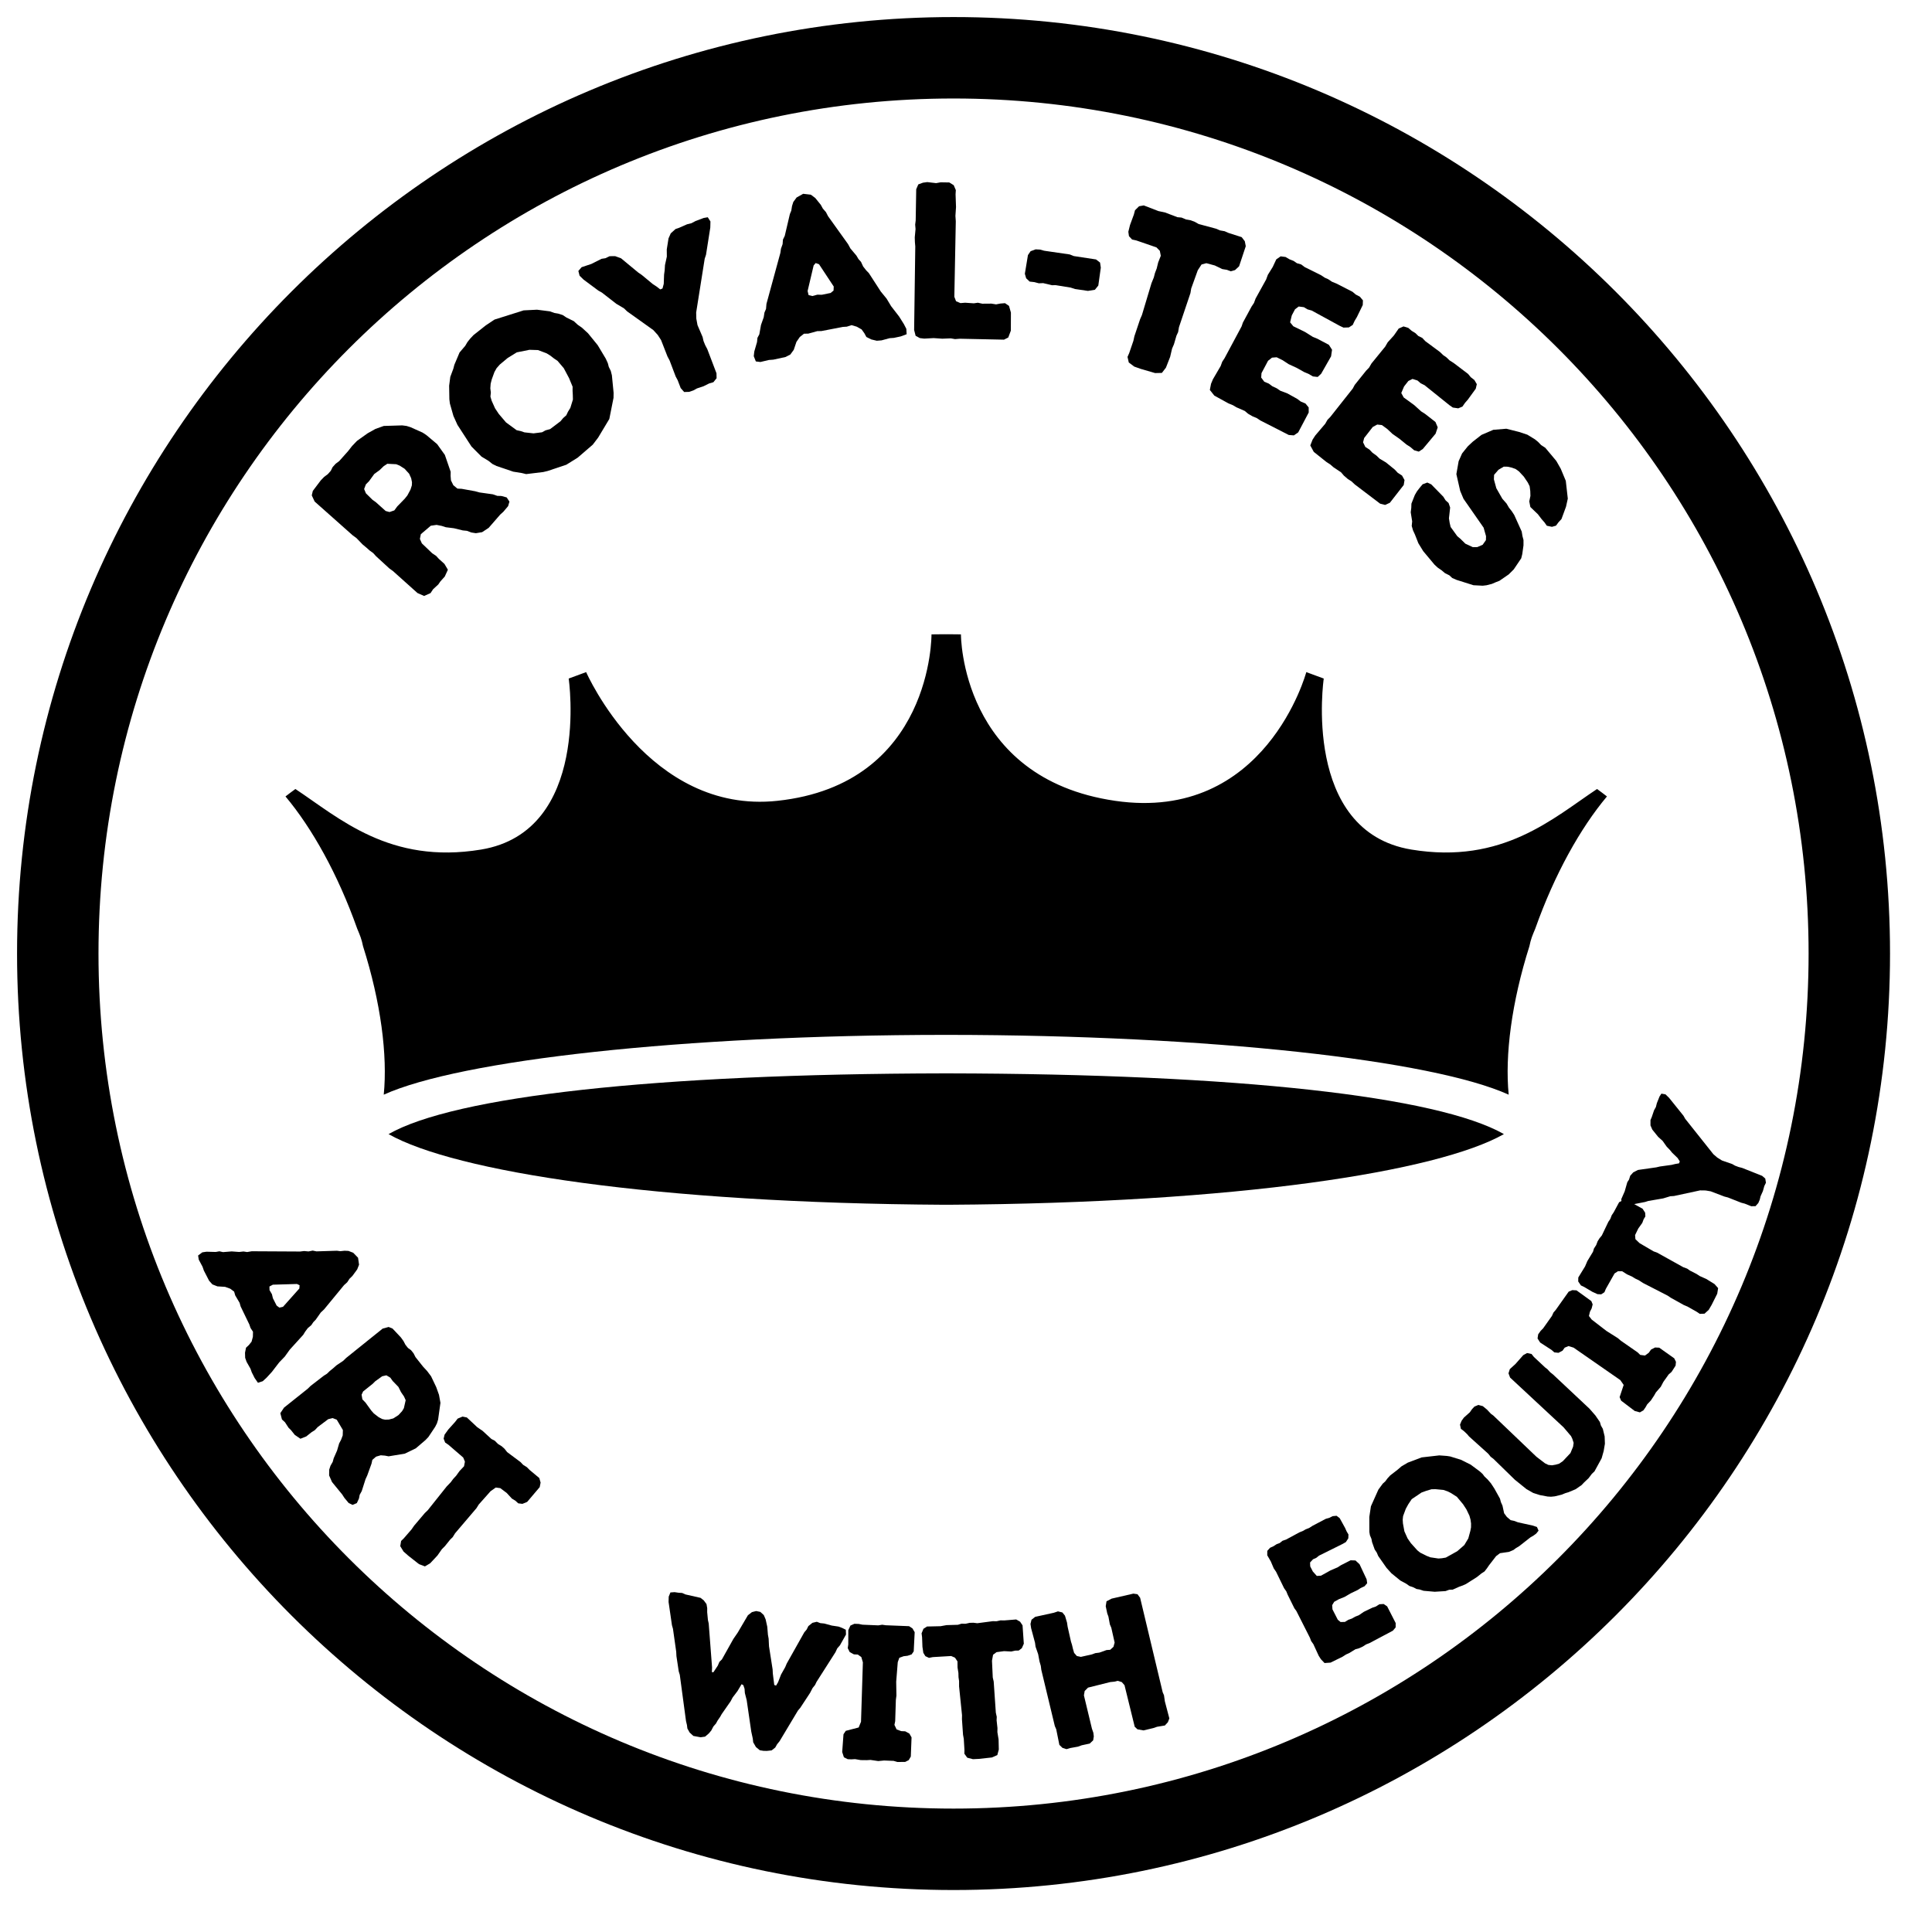 <svg version="1.0" preserveAspectRatio="xMidYMid meet" height="1080" viewBox="0 0 810 810" zoomAndPan="magnify" width="1080" xmlns:xlink="http://www.w3.org/1999/xlink" xmlns="http://www.w3.org/2000/svg"><defs><g></g><clipPath id="8581c6b17a"><path clip-rule="nonzero" d="M 162 450 L 631 450 L 631 505.16 L 162 505.16 Z M 162 450"></path></clipPath><clipPath id="a1fbc2fe5c"><path clip-rule="nonzero" d="M 119 265.91 L 674 265.91 L 674 459 L 119 459 Z M 119 265.91"></path></clipPath><clipPath id="b4321ded58"><path clip-rule="nonzero" d="M 7.152 7.152 L 792.402 7.152 L 792.402 792.402 L 7.152 792.402 Z M 7.152 7.152"></path></clipPath></defs><rect fill-opacity="1" height="972" y="-81" fill="#ffffff" width="972" x="-81"></rect><rect fill-opacity="1" height="972" y="-81" fill="#ffffff" width="972" x="-81"></rect><g clip-path="url(#8581c6b17a)"><path fill-rule="nonzero" fill-opacity="1" d="M 396.707 450.023 C 396.473 450.023 396.242 450.016 396.008 450.016 C 274.309 450.234 190.629 459.664 162.898 475.48 C 190.676 491.215 274.332 504.395 396.008 505.105 C 396.242 505.105 396.473 505.098 396.707 505.098 C 396.941 505.098 397.172 505.105 397.406 505.105 C 519.09 504.395 602.742 491.215 630.516 475.48 C 602.789 459.664 519.105 450.234 397.406 450.016 C 397.172 450.016 396.941 450.023 396.707 450.023" fill="#000000"></path></g><g clip-path="url(#a1fbc2fe5c)"><path fill-rule="nonzero" fill-opacity="1" d="M 669.574 330.793 C 651.258 342.93 630.027 362.516 591.723 356.184 C 545.59 348.555 554.988 284.484 554.988 284.484 L 547.672 281.785 C 547.672 281.785 530.688 344.945 467.535 335.75 C 402.625 326.309 402.879 265.961 402.879 265.961 C 401.055 265.945 399.234 265.922 397.406 265.906 C 397.176 265.906 396.941 265.914 396.707 265.914 C 396.477 265.914 396.242 265.906 396.008 265.906 C 394.184 265.922 392.367 265.945 390.535 265.961 C 390.535 265.961 391.105 328.785 325.887 335.75 C 271.938 341.52 245.742 281.785 245.742 281.785 L 238.426 284.484 C 238.426 284.484 247.824 348.555 201.691 356.184 C 163.391 362.516 142.164 342.93 123.848 330.793 C 122.41 331.816 121.059 332.871 119.691 333.914 C 130.82 347.18 141.645 366.512 149.711 389.211 C 149.727 389.258 149.738 389.301 149.754 389.344 C 150.383 390.812 150.891 392.07 151.211 392.988 C 151.594 394.066 151.922 395.305 152.195 396.68 C 159.672 420.238 162.531 442.418 160.887 458.949 C 192.867 444.465 285.926 433.965 396.008 433.875 C 396.242 433.875 396.473 433.875 396.707 433.875 C 396.941 433.875 397.172 433.875 397.406 433.875 C 507.496 433.965 600.555 444.465 632.527 458.949 C 630.891 442.418 633.746 420.238 641.219 396.68 C 641.5 395.305 641.82 394.066 642.203 392.988 C 642.531 392.07 643.039 390.812 643.668 389.344 C 643.684 389.301 643.695 389.258 643.711 389.211 C 651.77 366.512 662.594 347.18 673.723 333.914 C 672.359 332.871 671.008 331.816 669.574 330.793" fill="#000000"></path></g><g clip-path="url(#b4321ded58)"><path fill-rule="nonzero" fill-opacity="1" d="M 399.777 7.152 C 183.141 7.152 7.152 183.141 7.152 399.777 C 7.152 616.418 183.141 792.402 399.777 792.402 C 616.418 792.402 792.402 616.418 792.402 399.777 C 792.402 183.141 616.418 7.152 399.777 7.152 Z M 399.777 41.293 C 597.965 41.293 758.262 201.59 758.262 399.777 C 758.262 597.965 597.965 758.262 399.777 758.262 C 201.59 758.262 41.293 597.965 41.293 399.777 C 41.293 201.59 201.59 41.293 399.777 41.293 Z M 399.777 41.293" fill="#000000"></path></g><g fill-opacity="1" fill="#000000"><g transform="translate(173.212, 256.393)"><g><path d="M 1.812 -7.766 L -8.469 -16.984 L -10 -18.094 L -15.562 -23.203 L -16.766 -24.531 L -18.203 -25.562 L -19.609 -26.812 L -21.188 -28.125 L -23.781 -30.812 L -25.312 -31.922 L -41.297 -46.125 L -42.5 -48.703 L -42.062 -50.578 L -38.734 -54.984 L -37.297 -56.469 L -35.781 -57.594 L -34.531 -59 L -33.766 -60.547 L -32.5 -61.953 L -31 -63.078 L -27.266 -67.266 L -25.594 -69.406 L -23.531 -71.562 L -19.078 -74.734 L -15.812 -76.562 L -12.312 -77.812 L -4.578 -78.047 L -2.766 -77.812 L -1.109 -77.297 L 3.984 -75.016 L 5.562 -73.969 L 10.062 -70.188 L 13.297 -65.672 L 15.734 -58.594 L 15.703 -56.875 L 15.859 -54.984 L 16.844 -52.969 L 18.562 -51.547 L 20.359 -51.453 L 25.984 -50.438 L 27.797 -49.938 L 33.453 -49.141 L 35.281 -48.5 L 37 -48.453 L 39.219 -47.844 L 40.375 -46.078 L 39.812 -44.188 L 37.828 -41.844 L 36.5 -40.641 L 31.656 -35.078 L 28.922 -33.281 L 26.297 -32.844 L 24.422 -33.141 L 22.531 -33.844 L 20.797 -34.016 L 17.109 -34.922 L 13.719 -35.344 L 11.969 -35.906 L 9.828 -36.328 L 7.406 -35.984 L 3.234 -32.438 L 2.828 -30.438 L 3.656 -28.578 L 7.984 -24.438 L 9.625 -23.344 L 10.766 -22.094 L 13.125 -19.969 L 14.562 -17.531 L 13.266 -14.688 L 11.406 -12.609 L 10.547 -11.359 L 8.344 -9.328 L 7.297 -7.734 L 4.594 -6.531 Z M -7.891 -42.406 L -6.656 -44.078 L -3.531 -47.297 L -2.422 -48.672 L -1.109 -51.125 L -0.547 -52.875 L -0.484 -54.203 L -0.828 -55.891 L -1.672 -57.766 L -3.562 -59.844 L -5.625 -61.172 L -7.109 -61.766 L -10.828 -61.953 L -12.359 -60.938 L -14.109 -59.25 L -16.281 -57.688 L -18.484 -54.656 L -19.812 -53.312 L -20.547 -51.359 L -19.797 -49.562 L -17 -46.812 L -15.688 -45.891 L -11.516 -42.156 L -9.906 -41.719 Z M -7.891 -42.406"></path></g></g></g><g fill-opacity="1" fill="#000000"><g transform="translate(210.804, 212.33)"><g><path d="M 31.391 -20.453 L 26.625 -17.484 L 18.781 -14.859 L 16.922 -14.422 L 9.781 -13.562 L 7.984 -14 L 4.391 -14.578 L -2.625 -16.953 L -4.359 -17.812 L -5.938 -19.078 L -8.906 -20.875 L -13.125 -25.109 L -19.016 -34.203 L -20.703 -37.938 L -22.188 -43.156 L -22.406 -44.922 L -22.5 -50.594 L -22.016 -54.328 L -20.75 -57.719 L -20.312 -59.391 L -18.125 -64.562 L -15.75 -67.344 L -14.812 -68.938 L -13.594 -70.453 L -12.281 -71.844 L -7.141 -75.906 L -3.484 -78.344 L 8.734 -82.203 L 14.344 -82.484 L 19.719 -81.797 L 21.672 -81.109 L 23.234 -80.844 L 25.141 -80.234 L 26.656 -79.219 L 29.781 -77.672 L 31.391 -76.188 L 33.125 -74.984 L 35.734 -72.594 L 39.797 -67.594 L 43.172 -61.953 L 44.031 -60.062 L 44.438 -58.5 L 45.266 -56.828 L 45.734 -54.984 L 46.453 -47.641 L 46.422 -45.547 L 44.656 -36.672 L 39.969 -28.859 L 37.719 -25.906 Z M 19.828 -32.422 L 24.156 -35.688 L 25.344 -37.094 L 26.609 -38.203 L 27.344 -39.75 L 28.312 -41.312 L 29.391 -44.812 L 29.344 -46.828 L 29.25 -48.469 L 29.266 -50.203 L 27.766 -53.812 L 25.562 -57.969 L 22.938 -61.047 L 21.453 -62.047 L 19.906 -63.25 L 18.359 -64.203 L 14.766 -65.562 L 11.172 -65.672 L 5.875 -64.609 L 2.047 -62.25 L -1.25 -59.5 L -2.594 -57.984 L -3.516 -56.344 L -4.641 -53.25 L -5.094 -51.453 L -5.234 -49.531 L -5.016 -47.766 L -5.188 -46.047 L -4.688 -44.344 L -3.25 -41.141 L -1.703 -38.812 L 1.344 -35.234 L 5.797 -31.969 L 7.547 -31.578 L 9.062 -31.062 L 12.875 -30.641 L 16.438 -31.094 L 17.922 -31.906 Z M 19.828 -32.422"></path></g></g></g><g fill-opacity="1" fill="#000000"><g transform="translate(266.653, 173.415)"><g><path d="M 18.734 -10.703 L 17.469 -14 L 16.625 -15.578 L 14.078 -22.297 L 13.188 -23.969 L 10.5 -30.844 L 9.109 -32.984 L 7.25 -35.031 L -3.719 -42.859 L -5.047 -44.141 L -8.266 -46.047 L -14.312 -50.75 L -15.766 -51.562 L -21.969 -56.172 L -23.656 -57.812 L -24.172 -59.812 L -22.812 -61.391 L -18.734 -62.75 L -14.453 -64.906 L -12.844 -65.156 L -11.062 -66 L -8.766 -66.031 L -6.281 -65.125 L 0.891 -59.188 L 2.453 -58.109 L 7.016 -54.328 L 8.547 -53.328 L 10.172 -52.078 L 11.109 -52.469 L 11.625 -54.406 L 11.766 -58.281 L 12.016 -60.109 L 12.141 -62.266 L 12.922 -65.828 L 12.891 -68.828 L 13.625 -73.469 L 14.562 -75.578 L 16.562 -77.391 L 18.062 -77.906 L 21.391 -79.375 L 23.219 -79.828 L 24.969 -80.75 L 28.375 -82.031 L 30.078 -82.328 L 31.203 -80.578 L 31.141 -78.016 L 29.344 -66.594 L 28.797 -64.953 L 25.219 -42.391 L 25.281 -39.812 L 25.781 -37.094 L 27.922 -32.109 L 28.297 -30.453 L 29 -28.719 L 29.875 -27.062 L 33.734 -16.922 L 33.781 -14.844 L 32.438 -13.172 L 30.641 -12.641 L 28.281 -11.469 L 25.547 -10.562 L 24.047 -9.734 L 22.297 -9.125 L 20.188 -9.062 Z M 18.734 -10.703"></path></g></g></g><g fill-opacity="1" fill="#000000"><g transform="translate(315.313, 152.298)"><g><path d="M 54.25 -9.594 L 52.281 -9.438 L 50 -9.984 L 47.922 -11.016 L 47.078 -12.578 L 45.922 -14.188 L 43.906 -15.328 L 41.703 -15.984 L 39.734 -15.344 L 38.062 -15.234 L 29.062 -13.5 L 27.344 -13.469 L 23.562 -12.422 L 21.766 -12.391 L 20.016 -11.016 L 18.594 -8.953 L 17.469 -5.625 L 16.031 -3.656 L 14.031 -2.625 L 8.938 -1.516 L 7.062 -1.375 L 3.5 -0.531 L 1.578 -0.766 L 0.703 -2.969 L 0.922 -4.906 L 2.078 -8.906 L 2.25 -10.656 L 3.031 -12.109 L 3.734 -16.047 L 4.875 -19.281 L 5.188 -21.25 L 5.844 -22.781 L 6.031 -24.906 L 11.859 -46.266 L 12.109 -48.016 L 12.797 -49.938 L 12.938 -51.844 L 13.703 -53.422 L 15.844 -62.547 L 16.438 -63.984 L 16.75 -65.938 L 17.297 -67.641 L 18.672 -69.5 L 21.422 -71.047 L 24.641 -70.672 L 26.484 -69.297 L 28.812 -66.422 L 29.672 -64.844 L 30.969 -63.359 L 31.859 -61.641 L 40.234 -49.953 L 41.219 -48.141 L 43.766 -45.109 L 44.578 -43.719 L 45.672 -42.5 L 46.562 -40.578 L 47.797 -39 L 48.969 -37.781 L 53.969 -30.062 L 56.406 -27.078 L 58.297 -23.922 L 61.656 -19.578 L 63.641 -16.422 L 64.672 -14.422 L 64.797 -12.172 L 62.312 -11.25 L 59.453 -10.641 L 57.688 -10.516 Z M 29.25 -28.719 L 32.922 -29.469 L 34.156 -30.469 L 34.234 -32.172 L 28.078 -41.5 L 26.672 -42.016 L 25.812 -41.016 L 23.281 -30.297 L 23.688 -28.578 L 25.281 -28.188 L 27.359 -28.75 Z M 29.25 -28.719"></path></g></g></g><g fill-opacity="1" fill="#000000"><g transform="translate(376.111, 141.592)"><g><path d="M 7.141 -3.25 L 7.625 -38.266 L 7.469 -40.047 L 7.406 -42.094 L 7.734 -45.547 L 7.578 -47.422 L 7.797 -49.188 L 8.016 -62.25 L 8.891 -64.281 L 10.844 -65 L 12.641 -65.25 L 16.359 -64.812 L 18.25 -65.156 L 21.891 -65.094 L 23.734 -63.953 L 24.625 -61.891 L 24.516 -60.109 L 24.703 -54.797 L 24.453 -51.078 L 24.609 -48.812 L 24 -17.156 L 24.719 -15.297 L 26.562 -14.516 L 28.547 -14.672 L 32.172 -14.422 L 33.859 -14.672 L 35.719 -14.266 L 39.547 -14.297 L 41.5 -13.984 L 43.297 -14.328 L 45.25 -14.484 L 46.922 -13.344 L 47.719 -10.531 L 47.688 -2.969 L 46.609 -0.094 L 44.812 0.812 L 26.328 0.422 L 24.281 0.578 L 22.5 0.266 L 18.953 0.406 L 15.312 0.156 L 11.391 0.375 L 9.531 0.156 L 7.766 -0.812 Z M 7.141 -3.25"></path></g></g></g><g fill-opacity="1" fill="#000000"><g transform="translate(421.752, 142.433)"><g><path d="M 7.922 -27.656 L 9.219 -35.484 L 10.328 -37.109 L 12.438 -37.891 L 14.219 -37.797 L 16.031 -37.312 L 26.766 -35.75 L 28.438 -35.078 L 37.766 -33.656 L 39.453 -32.344 L 39.766 -30.219 L 38.719 -22.719 L 37.297 -20.953 L 34.375 -20.469 L 28.938 -21.266 L 27.125 -21.859 L 20.875 -22.875 L 19.25 -22.859 L 15.609 -23.734 L 13.797 -23.656 L 11.891 -24.156 L 9.938 -24.375 L 8.469 -25.766 Z M 7.922 -27.656"></path></g></g></g><g fill-opacity="1" fill="#000000"><g transform="translate(455.121, 147.017)"><g><path d="M 23.141 7.641 L 20.406 6.672 L 18.125 4.953 L 17.594 2.625 L 18.312 0.984 L 20.062 -4.125 L 20.484 -6.062 L 22.891 -13.234 L 23.641 -14.938 L 27.641 -28.281 L 28.625 -30.703 L 29.094 -32.516 L 29.828 -34.438 L 30.453 -37 L 31.547 -39.781 L 31.141 -41.859 L 29.734 -43.297 L 21.344 -46.188 L 19.516 -46.594 L 18.203 -48 L 17.938 -49.844 L 18.641 -52.672 L 20.25 -57.047 L 20.734 -58.859 L 22.438 -60.547 L 24.422 -60.891 L 30.531 -58.531 L 33.359 -57.922 L 38.531 -55.953 L 40.25 -55.797 L 42.141 -55 L 44.094 -54.656 L 45.75 -54.031 L 47.422 -53.094 L 54.734 -51.125 L 56.359 -50.422 L 58.312 -50.078 L 59.938 -49.359 L 65.453 -47.594 L 66.766 -45.891 L 67.172 -43.797 L 64.375 -35.375 L 62.672 -33.781 L 60.844 -33.281 L 59.266 -33.891 L 57.328 -34.203 L 54.188 -35.719 L 50.641 -36.672 L 48.625 -36.125 L 47.047 -33.703 L 44.297 -26.062 L 43.969 -24.109 L 39.172 -9.859 L 38.812 -7.797 L 38.109 -6.266 L 37.062 -2.672 L 36.281 -0.875 L 35.469 2.594 L 33.703 7.125 L 32 9.328 L 29.156 9.391 Z M 23.141 7.641"></path></g></g></g><g fill-opacity="1" fill="#000000"><g transform="translate(499.84, 160.866)"><g><path d="M 28.609 15.438 L 27.031 14.391 L 25.312 13.688 L 23.438 12.609 L 22.062 11.438 L 18.531 9.891 L 17.094 9.031 L 15.188 8.25 L 9.281 5 L 7.391 2.625 L 7.891 0.047 L 8.688 -1.859 L 11.938 -7.422 L 12.578 -9.188 L 13.562 -10.688 L 20.703 -24.016 L 21.25 -25.625 L 24.906 -32.375 L 25.891 -33.844 L 26.578 -35.703 L 31 -43.703 L 31.719 -45.656 L 33.75 -48.922 L 35.25 -52.125 L 37.078 -53.391 L 39.141 -53.125 L 40.75 -52.172 L 42.516 -51.469 L 43.891 -50.516 L 45.656 -50.016 L 47.156 -48.891 L 54.016 -45.484 L 55.594 -44.438 L 57.031 -43.797 L 58.594 -42.75 L 60.5 -41.969 L 67.234 -38.516 L 68.547 -37.391 L 70.281 -36.484 L 71.578 -34.938 L 71.5 -32.984 L 69.047 -27.938 L 68.094 -26.344 L 67.297 -24.641 L 65.688 -23.594 L 63.422 -23.516 L 61.828 -24.266 L 50.094 -30.672 L 48.359 -31.156 L 46.828 -32.078 L 44.656 -32.359 L 43.109 -31.203 L 41.75 -28.641 L 41.047 -25.719 L 42.391 -24.078 L 47.266 -21.703 L 50.594 -19.609 L 52.422 -18.875 L 57.297 -16.297 L 58.625 -14.234 L 58.219 -11.469 L 54.062 -4.172 L 52.609 -2.828 L 50.609 -3.047 L 48.75 -4.125 L 47.016 -4.844 L 43.672 -6.703 L 40.438 -8.188 L 37.938 -9.828 L 35.406 -11.078 L 33.453 -10.922 L 31.797 -9.609 L 29.047 -4.422 L 28.922 -2.562 L 30.219 -0.828 L 32.125 -0.031 L 33.547 1.047 L 35.422 1.922 L 36.969 2.969 L 39.875 4.062 L 44.047 6.375 L 45.484 7.469 L 47.469 8.297 L 48.828 9.953 L 48.844 12.078 L 44.438 20.422 L 42.625 21.672 L 40.484 21.5 Z M 28.609 15.438"></path></g></g></g><g fill-opacity="1" fill="#000000"><g transform="translate(542.551, 182.885)"><g><path d="M 25.453 20.219 L 24.078 18.922 L 22.5 17.922 L 20.875 16.516 L 19.703 15.141 L 16.5 13 L 15.234 11.891 L 13.516 10.766 L 8.25 6.562 L 6.797 3.875 L 7.75 1.438 L 8.891 -0.312 L 13.062 -5.219 L 13.984 -6.844 L 15.219 -8.125 L 24.609 -20 L 25.422 -21.516 L 30.203 -27.484 L 31.438 -28.766 L 32.438 -30.484 L 38.203 -37.562 L 39.25 -39.375 L 41.828 -42.219 L 43.859 -45.141 L 45.875 -46.031 L 47.875 -45.422 L 49.297 -44.188 L 50.891 -43.203 L 52.094 -42.016 L 53.734 -41.219 L 55.031 -39.844 L 61.172 -35.297 L 62.531 -33.984 L 63.828 -33.094 L 65.203 -31.781 L 66.922 -30.688 L 72.953 -26.109 L 74.047 -24.766 L 75.578 -23.578 L 76.609 -21.828 L 76.172 -19.922 L 72.875 -15.375 L 71.656 -13.969 L 70.578 -12.422 L 68.828 -11.688 L 66.562 -12.016 L 65.125 -13.016 L 54.703 -21.391 L 53.078 -22.188 L 51.734 -23.359 L 49.656 -24.016 L 47.906 -23.156 L 46.109 -20.859 L 44.938 -18.109 L 45.953 -16.25 L 50.344 -13.062 L 53.266 -10.422 L 54.922 -9.359 L 59.266 -5.969 L 60.219 -3.719 L 59.328 -1.062 L 53.953 5.375 L 52.281 6.453 L 50.359 5.906 L 48.703 4.5 L 47.141 3.5 L 44.172 1.078 L 41.25 -0.969 L 39.078 -3.016 L 36.812 -4.672 L 34.859 -4.891 L 32.984 -3.875 L 29.375 0.766 L 28.922 2.562 L 29.875 4.5 L 31.625 5.625 L 32.859 6.922 L 34.531 8.125 L 35.875 9.422 L 38.547 11.016 L 42.234 14.016 L 43.469 15.344 L 45.266 16.5 L 46.297 18.375 L 45.969 20.453 L 40.156 27.906 L 38.156 28.812 L 36.078 28.281 Z M 25.453 20.219"></path></g></g></g><g fill-opacity="1" fill="#000000"><g transform="translate(580.73, 211.639)"><g><path d="M 15.953 19.422 L 13.922 16.109 L 12.5 12.5 L 11.688 10.734 L 11.141 8.859 L 11.328 6.938 L 10.719 3.141 L 10.953 1.297 L 11.016 -0.484 L 12.438 -4.094 L 13.328 -5.625 L 14.484 -7.141 L 15.703 -8.594 L 17.672 -9.328 L 19.328 -8.562 L 24.375 -3.406 L 25.328 -1.891 L 26.594 -0.75 L 27.25 1.141 L 26.75 5.672 L 27.047 7.562 L 27.453 9.297 L 30.25 13.172 L 31.562 14.266 L 33.625 16.297 L 36.781 17.766 L 38.625 17.734 L 40.875 16.766 L 42.25 14.812 L 42.297 13.156 L 41.281 9.578 L 32.844 -2.531 L 31.469 -5.797 L 29.859 -12.859 L 30.812 -18.281 L 32.266 -21.547 L 34.656 -24.516 L 36.766 -26.484 L 40.391 -29.312 L 45.344 -31.438 L 50.812 -31.891 L 56.078 -30.562 L 59.594 -29.406 L 62.766 -27.469 L 64.078 -26.406 L 65.375 -25.062 L 67.156 -23.891 L 71.766 -18.375 L 73.609 -15.141 L 75.734 -10.047 L 76.578 -2.594 L 75.828 0.797 L 73.922 5.984 L 72.703 7.297 L 71.625 8.75 L 69.938 9.234 L 67.781 8.781 L 66.812 7.391 L 65.578 5.984 L 64.047 3.969 L 60.875 0.922 L 60.422 -1.438 L 60.906 -3.719 L 60.844 -5.766 L 60.578 -7.781 L 59.812 -9.328 L 58.109 -11.844 L 56.078 -14.016 L 54.688 -15.016 L 53.062 -15.594 L 51.359 -15.969 L 49.734 -16 L 47.516 -14.688 L 45.672 -12.562 L 45.594 -10.656 L 46.609 -6.953 L 49.125 -2.547 L 50.906 -0.516 L 51.922 1.219 L 53.078 2.672 L 54.109 4.25 L 57.25 11.203 L 57.578 13.156 L 58 14.75 L 58 17 L 57.484 20.688 L 57.047 22.438 L 53.922 27.078 L 51.797 29.188 L 47.922 31.859 L 46.359 32.469 L 44.719 33.172 L 42.5 33.734 L 40.906 33.922 L 37.016 33.719 L 29.953 31.484 L 28.141 30.703 L 26.906 29.562 L 25.078 28.656 L 23.656 27.453 L 22.062 26.359 L 20.688 25.094 Z M 15.953 19.422"></path></g></g></g><g fill-opacity="1" fill="#000000"><g transform="translate(82.021, 525.143)"><g><path d="M 21.375 45.844 L 20.766 44.141 L 20.703 41.984 L 21.125 39.891 L 22.312 38.781 L 23.453 37.359 L 24 35.312 L 24.047 33.203 L 23.016 31.609 L 22.516 30.141 L 18.859 22.578 L 18.438 21.078 L 16.594 17.953 L 16.141 16.375 L 14.516 15.156 L 12.359 14.375 L 9.125 14.172 L 7.047 13.359 L 5.656 11.828 L 3.453 7.547 L 2.891 5.938 L 1.312 2.969 L 1.031 1.234 L 2.797 -0.094 L 4.562 -0.359 L 8.406 -0.25 L 9.984 -0.531 L 11.469 -0.188 L 15.109 -0.484 L 18.266 -0.25 L 20.062 -0.453 L 21.594 -0.219 L 23.516 -0.547 L 43.844 -0.438 L 45.453 -0.641 L 47.328 -0.469 L 49.078 -0.828 L 50.641 -0.5 L 59.234 -0.766 L 60.641 -0.578 L 62.438 -0.766 L 64.078 -0.688 L 66.062 0.078 L 68.094 2.172 L 68.516 5.078 L 67.734 7.062 L 65.703 9.828 L 64.547 10.938 L 63.547 12.453 L 62.219 13.656 L 53.844 23.828 L 52.453 25.141 L 50.359 28.125 L 49.344 29.172 L 48.5 30.422 L 47.016 31.688 L 45.922 33.156 L 45.109 34.484 L 39.438 40.734 L 37.375 43.609 L 35.016 46.062 L 31.969 50.031 L 29.641 52.562 L 28.125 53.938 L 26.125 54.594 L 24.734 52.594 L 23.531 50.203 L 22.984 48.672 Z M 32.391 19.141 L 33.953 22.219 L 35.094 23.078 L 36.641 22.734 L 43.484 15.062 L 43.578 13.688 L 42.469 13.172 L 32.375 13.469 L 30.938 14.234 L 30.984 15.75 L 31.984 17.453 Z M 32.391 19.141"></path></g></g></g><g fill-opacity="1" fill="#000000"><g transform="translate(112.331, 587.307)"><g><path d="M 6.75 2.844 L 16.672 -5.062 L 17.906 -6.266 L 23.406 -10.516 L 24.781 -11.391 L 25.953 -12.531 L 27.297 -13.609 L 28.703 -14.859 L 31.562 -16.781 L 32.797 -17.984 L 48.094 -30.281 L 50.609 -30.969 L 52.25 -30.297 L 55.734 -26.594 L 56.828 -25.078 L 57.641 -23.516 L 58.703 -22.172 L 60 -21.234 L 61.062 -19.906 L 61.859 -18.344 L 65.062 -14.312 L 66.75 -12.484 L 68.406 -10.281 L 70.562 -5.75 L 71.719 -2.516 L 72.328 0.844 L 71.344 7.875 L 70.844 9.469 L 70.125 10.891 L 67.281 15.156 L 66.078 16.422 L 61.984 19.922 L 57.391 22.141 L 50.594 23.266 L 49.062 22.969 L 47.297 22.828 L 45.359 23.391 L 43.781 24.734 L 43.422 26.359 L 41.641 31.281 L 40.922 32.844 L 39.328 37.844 L 38.469 39.391 L 38.172 40.938 L 37.281 42.859 L 35.484 43.625 L 33.859 42.844 L 32.047 40.672 L 31.156 39.281 L 26.875 34.047 L 25.656 31.281 L 25.688 28.859 L 26.234 27.203 L 27.156 25.594 L 27.578 24.062 L 28.984 20.859 L 29.859 17.859 L 30.656 16.359 L 31.359 14.484 L 31.422 12.234 L 28.859 7.906 L 27.125 7.234 L 25.281 7.688 L 20.906 10.969 L 19.656 12.297 L 18.328 13.125 L 16.047 14.938 L 13.625 15.891 L 11.25 14.266 L 9.641 12.25 L 8.656 11.297 L 7.156 8.984 L 5.875 7.797 L 5.203 5.172 Z M 39.594 -0.625 L 40.922 0.75 L 43.328 4.078 L 44.406 5.297 L 46.438 6.859 L 47.938 7.641 L 49.109 7.891 L 50.719 7.844 L 52.547 7.375 L 54.719 5.984 L 56.25 4.328 L 57 3.062 L 57.75 -0.266 L 57.062 -1.812 L 55.797 -3.656 L 54.703 -5.844 L 52.312 -8.312 L 51.312 -9.719 L 49.656 -10.703 L 47.891 -10.297 L 44.969 -8.188 L 43.922 -7.141 L 39.906 -3.938 L 39.266 -2.562 Z M 39.594 -0.625"></path></g></g></g><g fill-opacity="1" fill="#000000"><g transform="translate(154.072, 637.812)"><g><path d="M 17.094 14.422 L 15.109 12.672 L 13.734 10.422 L 14.094 8.25 L 15.25 7.109 L 18.5 3.359 L 19.531 1.859 L 24.016 -3.438 L 25.266 -4.641 L 33.219 -14.625 L 34.891 -16.359 L 35.922 -17.75 L 37.188 -19.125 L 38.594 -21.078 L 40.484 -23.078 L 40.844 -25.016 L 40.141 -26.719 L 33.984 -32.047 L 32.562 -33.016 L 31.922 -34.656 L 32.328 -36.344 L 33.891 -38.5 L 36.75 -41.688 L 37.797 -43.047 L 39.844 -43.906 L 41.656 -43.531 L 46.031 -39.438 L 48.25 -37.922 L 51.969 -34.5 L 53.375 -33.781 L 54.703 -32.438 L 56.266 -31.469 L 57.469 -30.391 L 58.547 -29.016 L 64.141 -24.844 L 65.266 -23.672 L 66.812 -22.703 L 67.953 -21.547 L 72.031 -18.141 L 72.578 -16.234 L 72.203 -14.328 L 66.938 -8.125 L 64.953 -7.312 L 63.203 -7.531 L 62.078 -8.578 L 60.531 -9.531 L 58.359 -11.891 L 55.672 -13.906 L 53.781 -14.156 L 51.594 -12.609 L 46.641 -7.031 L 45.688 -5.5 L 36.734 5.016 L 35.734 6.625 L 34.625 7.719 L 32.469 10.406 L 31.203 11.672 L 29.328 14.344 L 26.266 17.609 L 24.078 18.906 L 21.609 17.969 Z M 17.094 14.422"></path></g></g></g><g fill-opacity="1" fill="#000000"><g transform="translate(194.642, 670.096)"><g></g></g></g><g fill-opacity="1" fill="#000000"><g transform="translate(268.363, 722.297)"><g><path d="M 19.828 2.391 L 19.641 0.922 L 19.25 -0.719 L 16.641 -20.125 L 16.203 -21.547 L 15.234 -27.969 L 15.141 -29.812 L 13.781 -39.406 L 13.359 -40.906 L 11.938 -50.672 L 12 -52.906 L 12.719 -54.656 L 14.469 -54.781 L 16.156 -54.531 L 17.641 -54.438 L 19 -53.828 L 25.344 -52.391 L 26.672 -51.359 L 27.844 -49.781 L 28.141 -48.047 L 28.125 -46.391 L 28.438 -43.109 L 28.766 -41.625 L 30.172 -23.203 L 30.094 -21.25 L 30.734 -21.203 L 32.562 -23.953 L 33.25 -25.547 L 34.297 -26.578 L 39.109 -35.172 L 40.906 -37.781 L 45.203 -45.094 L 46.891 -46.406 L 48.656 -46.859 L 50.406 -46.5 L 51.859 -45.172 L 52.641 -43.344 L 52.984 -41.781 L 53.312 -40.312 L 53.594 -36.922 L 53.891 -35.281 L 54.047 -32.078 L 55.562 -22.391 L 55.641 -20.703 L 56.25 -15.859 L 57.016 -15.609 L 57.844 -17.016 L 59.094 -20.234 L 60.844 -23.344 L 61.484 -24.859 L 68.828 -37.922 L 69.828 -39.109 L 70.547 -40.547 L 72.25 -41.922 L 74.094 -42.359 L 75.547 -41.797 L 77.234 -41.625 L 80.391 -40.766 L 83.203 -40.344 L 84.75 -39.766 L 86.25 -39.016 L 86.328 -37.016 L 83.781 -32.484 L 82.672 -31.234 L 81.906 -29.594 L 73.969 -17.156 L 73.359 -15.875 L 72.328 -14.594 L 71.234 -12.5 L 67.172 -6.312 L 66.172 -5.125 L 58.484 7.703 L 57.453 8.969 L 56.656 10.375 L 55.156 11.562 L 53.125 11.781 L 51.719 11.75 L 50.188 11.5 L 48.562 10.156 L 47.422 8.172 L 47.234 6.562 L 46.609 3.688 L 44.688 -9.516 L 43.922 -12.5 L 43.797 -14.266 L 43.281 -15.781 L 42.547 -16.188 L 40.844 -13.312 L 38.781 -10.594 L 37.969 -9.047 L 34.234 -3.688 L 33.562 -2.5 L 32.516 -0.984 L 31.812 0.297 L 30.719 1.547 L 29.859 3.203 L 28.875 4.391 L 27.25 5.797 L 25.359 6.062 L 22.328 5.5 L 20.781 4.078 Z M 19.828 2.391"></path></g></g></g><g fill-opacity="1" fill="#000000"><g transform="translate(349.078, 737.301)"><g><path d="M 27.172 1.422 L 25.562 0.953 L 21.578 0.797 L 19.125 1.031 L 15.906 0.562 L 14.281 0.656 L 11.766 0.625 L 9.422 0.219 L 7.875 0.312 L 6.328 0.25 L 4.734 -0.547 L 4.016 -2.766 L 4.562 -10.203 L 5.516 -11.641 L 10.922 -13.047 L 11.906 -15.453 L 12.688 -40.359 L 12.031 -42.578 L 10.547 -43.625 L 8.922 -43.703 L 7.172 -44.656 L 6.344 -46.312 L 6.562 -47.844 L 6.578 -53.859 L 7.469 -55.781 L 9.125 -56.516 L 10.984 -56.453 L 12.5 -56.141 L 19.156 -55.859 L 20.797 -56.125 L 22.25 -55.906 L 32.062 -55.516 L 33.5 -54.562 L 34.406 -52.984 L 34 -44.953 L 33.125 -43.688 L 31.406 -43.109 L 29.781 -42.922 L 27.969 -42.266 L 27.312 -40.438 L 26.656 -32.234 L 26.75 -26.406 L 26.516 -24.609 L 26.234 -15.688 L 25.922 -14.141 L 26.828 -12.234 L 28.766 -11.516 L 30.453 -11.438 L 32.188 -10.484 L 33.094 -8.891 L 32.781 -0.859 L 31.906 0.641 L 30.422 1.391 Z M 27.172 1.422"></path></g></g></g><g fill-opacity="1" fill="#000000"><g transform="translate(389.301, 738.983)"><g><path d="M 21.141 -1.562 L 18.609 -1.438 L 16.219 -2.062 L 15.016 -3.734 L 15.047 -5.297 L 14.766 -9.984 L 14.453 -11.688 L 14 -18.234 L 14.031 -19.875 L 12.797 -31.938 L 12.797 -34.188 L 12.562 -35.812 L 12.516 -37.578 L 12.156 -39.859 L 12.125 -42.438 L 11.078 -44 L 9.484 -44.688 L 1.781 -44.234 L 0.172 -43.922 L -1.328 -44.625 L -2.188 -46.016 L -2.562 -48.516 L -2.719 -52.578 L -2.922 -54.203 L -2.125 -56.125 L -0.641 -57.062 L 5.031 -57.188 L 7.531 -57.641 L 12.312 -57.781 L 13.766 -58.234 L 15.562 -58.219 L 17.219 -58.594 L 18.781 -58.641 L 20.422 -58.438 L 26.953 -59.297 L 28.516 -59.266 L 30.188 -59.641 L 31.719 -59.609 L 36.75 -60.016 L 38.375 -59.078 L 39.406 -57.547 L 39.938 -49.844 L 39.109 -47.984 L 37.812 -46.984 L 36.359 -46.953 L 34.672 -46.578 L 31.656 -46.734 L 28.5 -46.312 L 27.047 -45.219 L 26.594 -42.719 L 26.922 -35.672 L 27.312 -33.984 L 28.203 -20.953 L 28.594 -19.188 L 28.531 -17.719 L 28.891 -14.469 L 28.859 -12.781 L 29.359 -9.719 L 29.453 -5.484 L 28.828 -3.156 L 26.547 -2.156 Z M 21.141 -1.562"></path></g></g></g><g fill-opacity="1" fill="#000000"><g transform="translate(438.925, 735.152)"><g><path d="M 5.219 -3.609 L 3.906 -10.125 L 3.312 -11.5 L -2.359 -35.094 L -2.562 -36.719 L -3.109 -38.594 L -3.672 -41.625 L -4.766 -44.781 L -4.984 -46.406 L -6.625 -52.531 L -6.891 -54.297 L -6.469 -56.062 L -4.922 -57.281 L 2.906 -59 L 4.625 -59.578 L 6.484 -59.125 L 7.562 -57.781 L 8.422 -54.906 L 8.688 -53.125 L 10.078 -46.938 L 10.516 -45.547 L 10.906 -43.891 L 11.406 -42.172 L 12.547 -40.859 L 14.234 -40.5 L 18.891 -41.547 L 20.281 -42.062 L 21.969 -42.281 L 25 -43.359 L 26.531 -43.469 L 27.906 -44.719 L 28.391 -46.5 L 27 -52.688 L 26.391 -54.125 L 25.781 -57.406 L 25.297 -58.703 L 24.656 -61.734 L 24.984 -63.797 L 27.141 -64.922 L 36.25 -67.016 L 37.969 -66.766 L 39.078 -65.281 L 48.547 -25.625 L 49.078 -24.422 L 49.453 -21.828 L 51.328 -14.703 L 50.719 -13.109 L 49.453 -11.734 L 46.172 -11.188 L 44.625 -10.656 L 40.516 -9.672 L 37.969 -10.125 L 36.812 -11.203 L 32.531 -28.625 L 31.375 -29.938 L 29.672 -30.453 L 28.266 -30.109 L 26.547 -29.938 L 17.234 -27.609 L 15.828 -26.188 L 15.516 -24.359 L 18.875 -10.391 L 19.469 -8.688 L 19.656 -7.156 L 19.391 -5.516 L 17.953 -4.156 L 14.609 -3.438 L 13 -2.859 L 9.797 -2.281 L 8.234 -1.812 L 6.547 -2.328 Z M 5.219 -3.609"></path></g></g></g><g fill-opacity="1" fill="#000000"><g transform="translate(549.988, 701)"><g><path d="M 24.188 -12.125 L 22.734 -11.562 L 21.422 -10.703 L 19.797 -9.953 L 18.328 -9.562 L 15.594 -7.906 L 14.328 -7.344 L 12.875 -6.406 L 7.844 -3.938 L 5.328 -3.766 L 3.812 -5.359 L 2.891 -6.797 L 0.641 -11.688 L -0.266 -12.953 L -0.797 -14.359 L -6.484 -25.594 L -7.312 -26.719 L -10.141 -32.438 L -10.703 -33.828 L -11.641 -35.156 L -14.984 -42.031 L -15.953 -43.438 L -17.203 -46.375 L -18.688 -48.938 L -18.672 -50.797 L -17.5 -52.094 L -16.078 -52.734 L -14.781 -53.578 L -13.453 -54.078 L -12.297 -55.016 L -10.797 -55.531 L -5.188 -58.562 L -3.734 -59.141 L -2.609 -59.812 L -1.141 -60.375 L 0.297 -61.297 L 5.875 -64.234 L 7.25 -64.609 L 8.719 -65.344 L 10.375 -65.5 L 11.688 -64.5 L 13.938 -60.422 L 14.578 -58.984 L 15.359 -57.656 L 15.297 -56.047 L 14.281 -54.484 L 12.984 -53.734 L 3.031 -48.797 L 1.859 -47.859 L 0.516 -47.266 L -0.734 -45.922 L -0.672 -44.281 L 0.422 -42.141 L 2.094 -40.281 L 3.844 -40.391 L 7.812 -42.594 L 10.797 -43.875 L 12.188 -44.766 L 16.266 -46.844 L 18.312 -46.766 L 20.016 -45.172 L 22.984 -38.844 L 23.203 -37.219 L 22.094 -35.953 L 20.484 -35.203 L 19.172 -34.359 L 16.297 -32.984 L 13.734 -31.484 L 11.406 -30.562 L 9.375 -29.438 L 8.531 -28.031 L 8.656 -26.266 L 10.891 -21.906 L 12.062 -20.953 L 13.875 -21 L 15.328 -21.906 L 16.75 -22.391 L 18.219 -23.219 L 19.688 -23.797 L 21.828 -25.25 L 25.391 -26.969 L 26.812 -27.438 L 28.328 -28.406 L 30.109 -28.516 L 31.578 -27.531 L 35.156 -20.531 L 35.141 -18.703 L 34 -17.344 Z M 24.188 -12.125"></path></g></g></g><g fill-opacity="1" fill="#000000"><g transform="translate(593.764, 678.976)"><g><path d="M 43.203 -30.766 L 41.844 -29.953 L 40.734 -29.125 L 38.891 -28.344 L 35.125 -27.797 L 33.5 -26.578 L 30.5 -22.703 L 29.703 -21.531 L 28.625 -20.141 L 27.312 -19.281 L 25.438 -17.781 L 20.828 -14.859 L 19.516 -14.266 L 17.984 -13.719 L 15.297 -12.516 L 13.797 -12.453 L 12.281 -11.906 L 7.75 -11.625 L 3.078 -12.031 L 1.406 -12.578 L 0.125 -12.781 L -1.312 -13.531 L -2.859 -14.047 L -4.109 -14.938 L -6.688 -16.344 L -10.406 -19.375 L -12.453 -21.641 L -15.938 -26.609 L -16.562 -28.078 L -17.422 -29.359 L -18.516 -32.422 L -18.781 -33.797 L -19.422 -35.328 L -19.656 -36.703 L -19.672 -42.984 L -19 -47.453 L -15.875 -54.438 L -14.047 -56.938 L -12.953 -57.938 L -12.031 -59.188 L -10.906 -60.406 L -7.891 -62.734 L -6.188 -64.203 L -3.562 -65.75 L 2.266 -67.953 L 9.672 -68.797 L 12.859 -68.562 L 14.266 -68.344 L 18.781 -66.938 L 22.812 -64.922 L 26.609 -62.109 L 27.828 -61 L 28.625 -59.938 L 29.891 -58.75 L 31.312 -57.094 L 32.766 -54.875 L 35.125 -50.625 L 35.484 -49.234 L 36.156 -47.719 L 36.844 -44.547 L 38.016 -42.969 L 39.594 -41.641 L 41.031 -41.344 L 42.656 -40.734 L 48.906 -39.359 L 50.609 -38.781 L 51.281 -37.234 L 50.312 -36.031 L 49.203 -35.203 L 47.844 -34.406 Z M 17.203 -28.625 L 20.141 -31.188 L 21.828 -33.984 L 22.688 -37.141 L 22.969 -38.594 L 22.984 -40.25 L 22.766 -41.844 L 22.297 -43.531 L 21.031 -46.172 L 19.625 -48.328 L 17.031 -51.438 L 14.438 -53.078 L 13.094 -53.734 L 11.406 -54.312 L 8.172 -54.625 L 6.438 -54.609 L 4.312 -53.984 L 2.234 -53.234 L -1.891 -50.453 L -3.312 -48.344 L -4.391 -46.375 L -5.516 -43.344 L -5.672 -41.844 L -5.578 -40.297 L -4.969 -36.969 L -3.625 -33.984 L -2.25 -32 L 0.469 -28.984 L 1.656 -28.031 L 4.297 -26.703 L 5.938 -26.062 L 9.297 -25.562 L 10.766 -25.672 L 12.406 -25.953 Z M 17.203 -28.625"></path></g></g></g><g fill-opacity="1" fill="#000000"><g transform="translate(646.945, 638.554)"><g><path d="M 19.047 -18.781 L 17.234 -17.078 L 16.172 -15.953 L 13.641 -14.188 L 10.656 -12.938 L 9.344 -12.547 L 7.781 -11.906 L 4.875 -11.203 L 3.344 -11.047 L 1.906 -11.125 L -1.344 -11.734 L -4.141 -12.625 L -6.984 -14.25 L -11.828 -18.156 L -20.797 -26.906 L -21.984 -27.812 L -22.953 -29.031 L -31.047 -36.328 L -31.844 -37.281 L -33.203 -38.562 L -34.453 -39.516 L -34.828 -41.266 L -34.172 -42.875 L -33.203 -44.219 L -30.703 -46.453 L -29.812 -47.734 L -28.797 -48.828 L -27.172 -49.516 L -25.281 -49.031 L -23.531 -47.594 L -21.828 -45.781 L -20.875 -45.094 L -2.781 -27.797 L 0.812 -25.047 L 2.219 -24.375 L 3.75 -24.219 L 5.281 -24.484 L 6.75 -24.906 L 8.266 -25.938 L 11.469 -29.344 L 12.578 -32.016 L 12.812 -33.625 L 12.266 -35.312 L 11.734 -36.438 L 8.594 -40.141 L -13.828 -61 L -14.5 -62.781 L -13.953 -64.531 L -11.547 -66.734 L -8.312 -70.406 L -6.719 -71.281 L -4.844 -70.891 L -3.875 -69.672 L 0.828 -65.266 L 1.828 -64.5 L 2.984 -63.234 L 4.156 -62.312 L 19.453 -47.953 L 21.922 -45.125 L 23.812 -42.375 L 24.25 -40.891 L 25.047 -39.5 L 25.812 -36.328 L 25.922 -33.266 L 25.406 -30.203 L 24.547 -27.156 L 21.547 -21.672 L 20.469 -20.656 Z M 19.047 -18.781"></path></g></g></g><g fill-opacity="1" fill="#000000"><g transform="translate(685.499, 596.238)"><g><path d="M 15.312 -21.062 L 14.109 -20.016 L 11.891 -16.906 L 10.797 -14.828 L 8.75 -12.469 L 7.984 -11.125 L 6.641 -9.094 L 5.094 -7.453 L 4.359 -6.156 L 3.5 -4.938 L 2.031 -4.094 L -0.125 -4.672 L -5.828 -9 L -6.469 -10.484 L -4.766 -15.594 L -6.172 -17.625 L -25.766 -31.234 L -27.891 -31.891 L -29.5 -31.219 L -30.406 -29.953 L -32.094 -29.062 L -33.844 -29.25 L -34.969 -30.25 L -39.781 -33.375 L -40.875 -35.078 L -40.609 -36.812 L -39.578 -38.266 L -38.531 -39.328 L -34.844 -44.531 L -34.188 -45.969 L -33.266 -47.031 L -27.828 -54.703 L -26.312 -55.344 L -24.547 -55.25 L -18.328 -50.75 L -17.766 -49.375 L -18.188 -47.688 L -18.906 -46.297 L -19.328 -44.5 L -18.188 -43.016 L -11.969 -38.219 L -7.234 -35.234 L -5.906 -34.109 L 1.109 -29.234 L 2.172 -28.188 L 4.172 -27.922 L 5.75 -29.078 L 6.703 -30.422 L 8.391 -31.297 L 10.141 -31.219 L 16.422 -26.766 L 17.156 -25.281 L 17 -23.688 Z M 15.312 -21.062"></path></g></g></g><g fill-opacity="1" fill="#000000"><g transform="translate(707.829, 564.844)"><g><path d="M 9.781 -17.766 L 8.562 -15.688 L 6.797 -14.078 L 4.828 -14 L 3.594 -14.828 L -0.312 -17.047 L -1.844 -17.688 L -7.344 -20.75 L -8.625 -21.625 L -18.938 -26.922 L -20.781 -28.109 L -22.188 -28.766 L -23.641 -29.656 L -25.641 -30.547 L -27.75 -31.875 L -29.531 -31.859 L -30.922 -30.938 L -34.562 -24.5 L -35.172 -23.062 L -36.516 -22.188 L -38.078 -22.266 L -40.266 -23.266 L -43.609 -25.25 L -45.016 -25.922 L -46.156 -27.578 L -46.125 -29.25 L -43.281 -33.891 L -42.328 -36.125 L -39.953 -40.047 L -39.547 -41.406 L -38.609 -42.859 L -38.031 -44.406 L -37.25 -45.656 L -36.25 -46.875 L -33.531 -52.562 L -32.703 -53.797 L -32.109 -55.344 L -31.281 -56.578 L -29 -60.812 L -27.406 -61.641 L -25.625 -61.641 L -19.172 -58.078 L -18.094 -56.422 L -18 -54.859 L -18.719 -53.672 L -19.297 -52.125 L -20.984 -49.766 L -22.312 -47.031 L -22.172 -45.312 L -20.422 -43.641 L -14.578 -40.219 L -13.031 -39.641 L -2.094 -33.562 L -0.484 -32.969 L 0.672 -32.156 L 3.453 -30.734 L 4.812 -29.844 L 7.516 -28.641 L 10.969 -26.516 L 12.5 -24.797 L 12.125 -22.438 Z M 9.781 -17.766"></path></g></g></g><g fill-opacity="1" fill="#000000"><g transform="translate(730.253, 523.215)"><g><path d="M 3.953 -17.5 L 1.203 -18.594 L -0.234 -18.969 L -5.812 -21.172 L -7.312 -21.562 L -13.047 -23.75 L -15.172 -24.109 L -17.469 -24.141 L -28.438 -21.781 L -29.969 -21.688 L -32.953 -20.781 L -39.219 -19.703 L -40.547 -19.281 L -46.875 -18.047 L -48.812 -17.922 L -50.344 -18.734 L -50.531 -20.453 L -49.094 -23.734 L -48 -27.562 L -47.266 -28.703 L -46.781 -30.266 L -45.516 -31.688 L -43.547 -32.703 L -35.859 -33.797 L -34.328 -34.156 L -29.453 -34.828 L -27.984 -35.188 L -26.297 -35.484 L -26 -36.297 L -26.906 -37.719 L -29.219 -39.953 L -30.188 -41.141 L -31.453 -42.438 L -33.203 -44.906 L -35.062 -46.578 L -37.516 -49.625 L -38.281 -51.391 L -38.281 -53.625 L -37.75 -54.859 L -36.781 -57.719 L -36.016 -59.094 L -35.609 -60.703 L -34.484 -63.516 L -33.703 -64.703 L -31.984 -64.406 L -30.469 -62.922 L -24.438 -55.422 L -23.75 -54.188 L -11.906 -39.297 L -10.266 -37.891 L -8.312 -36.672 L -4.047 -35.203 L -2.812 -34.5 L -1.359 -33.953 L 0.156 -33.562 L 8.531 -30.234 L 9.844 -29.094 L 10.125 -27.344 L 9.438 -25.938 L 8.844 -23.828 L 7.859 -21.641 L 7.531 -20.25 L 6.922 -18.828 L 5.75 -17.516 Z M 3.953 -17.5"></path></g></g></g></svg>